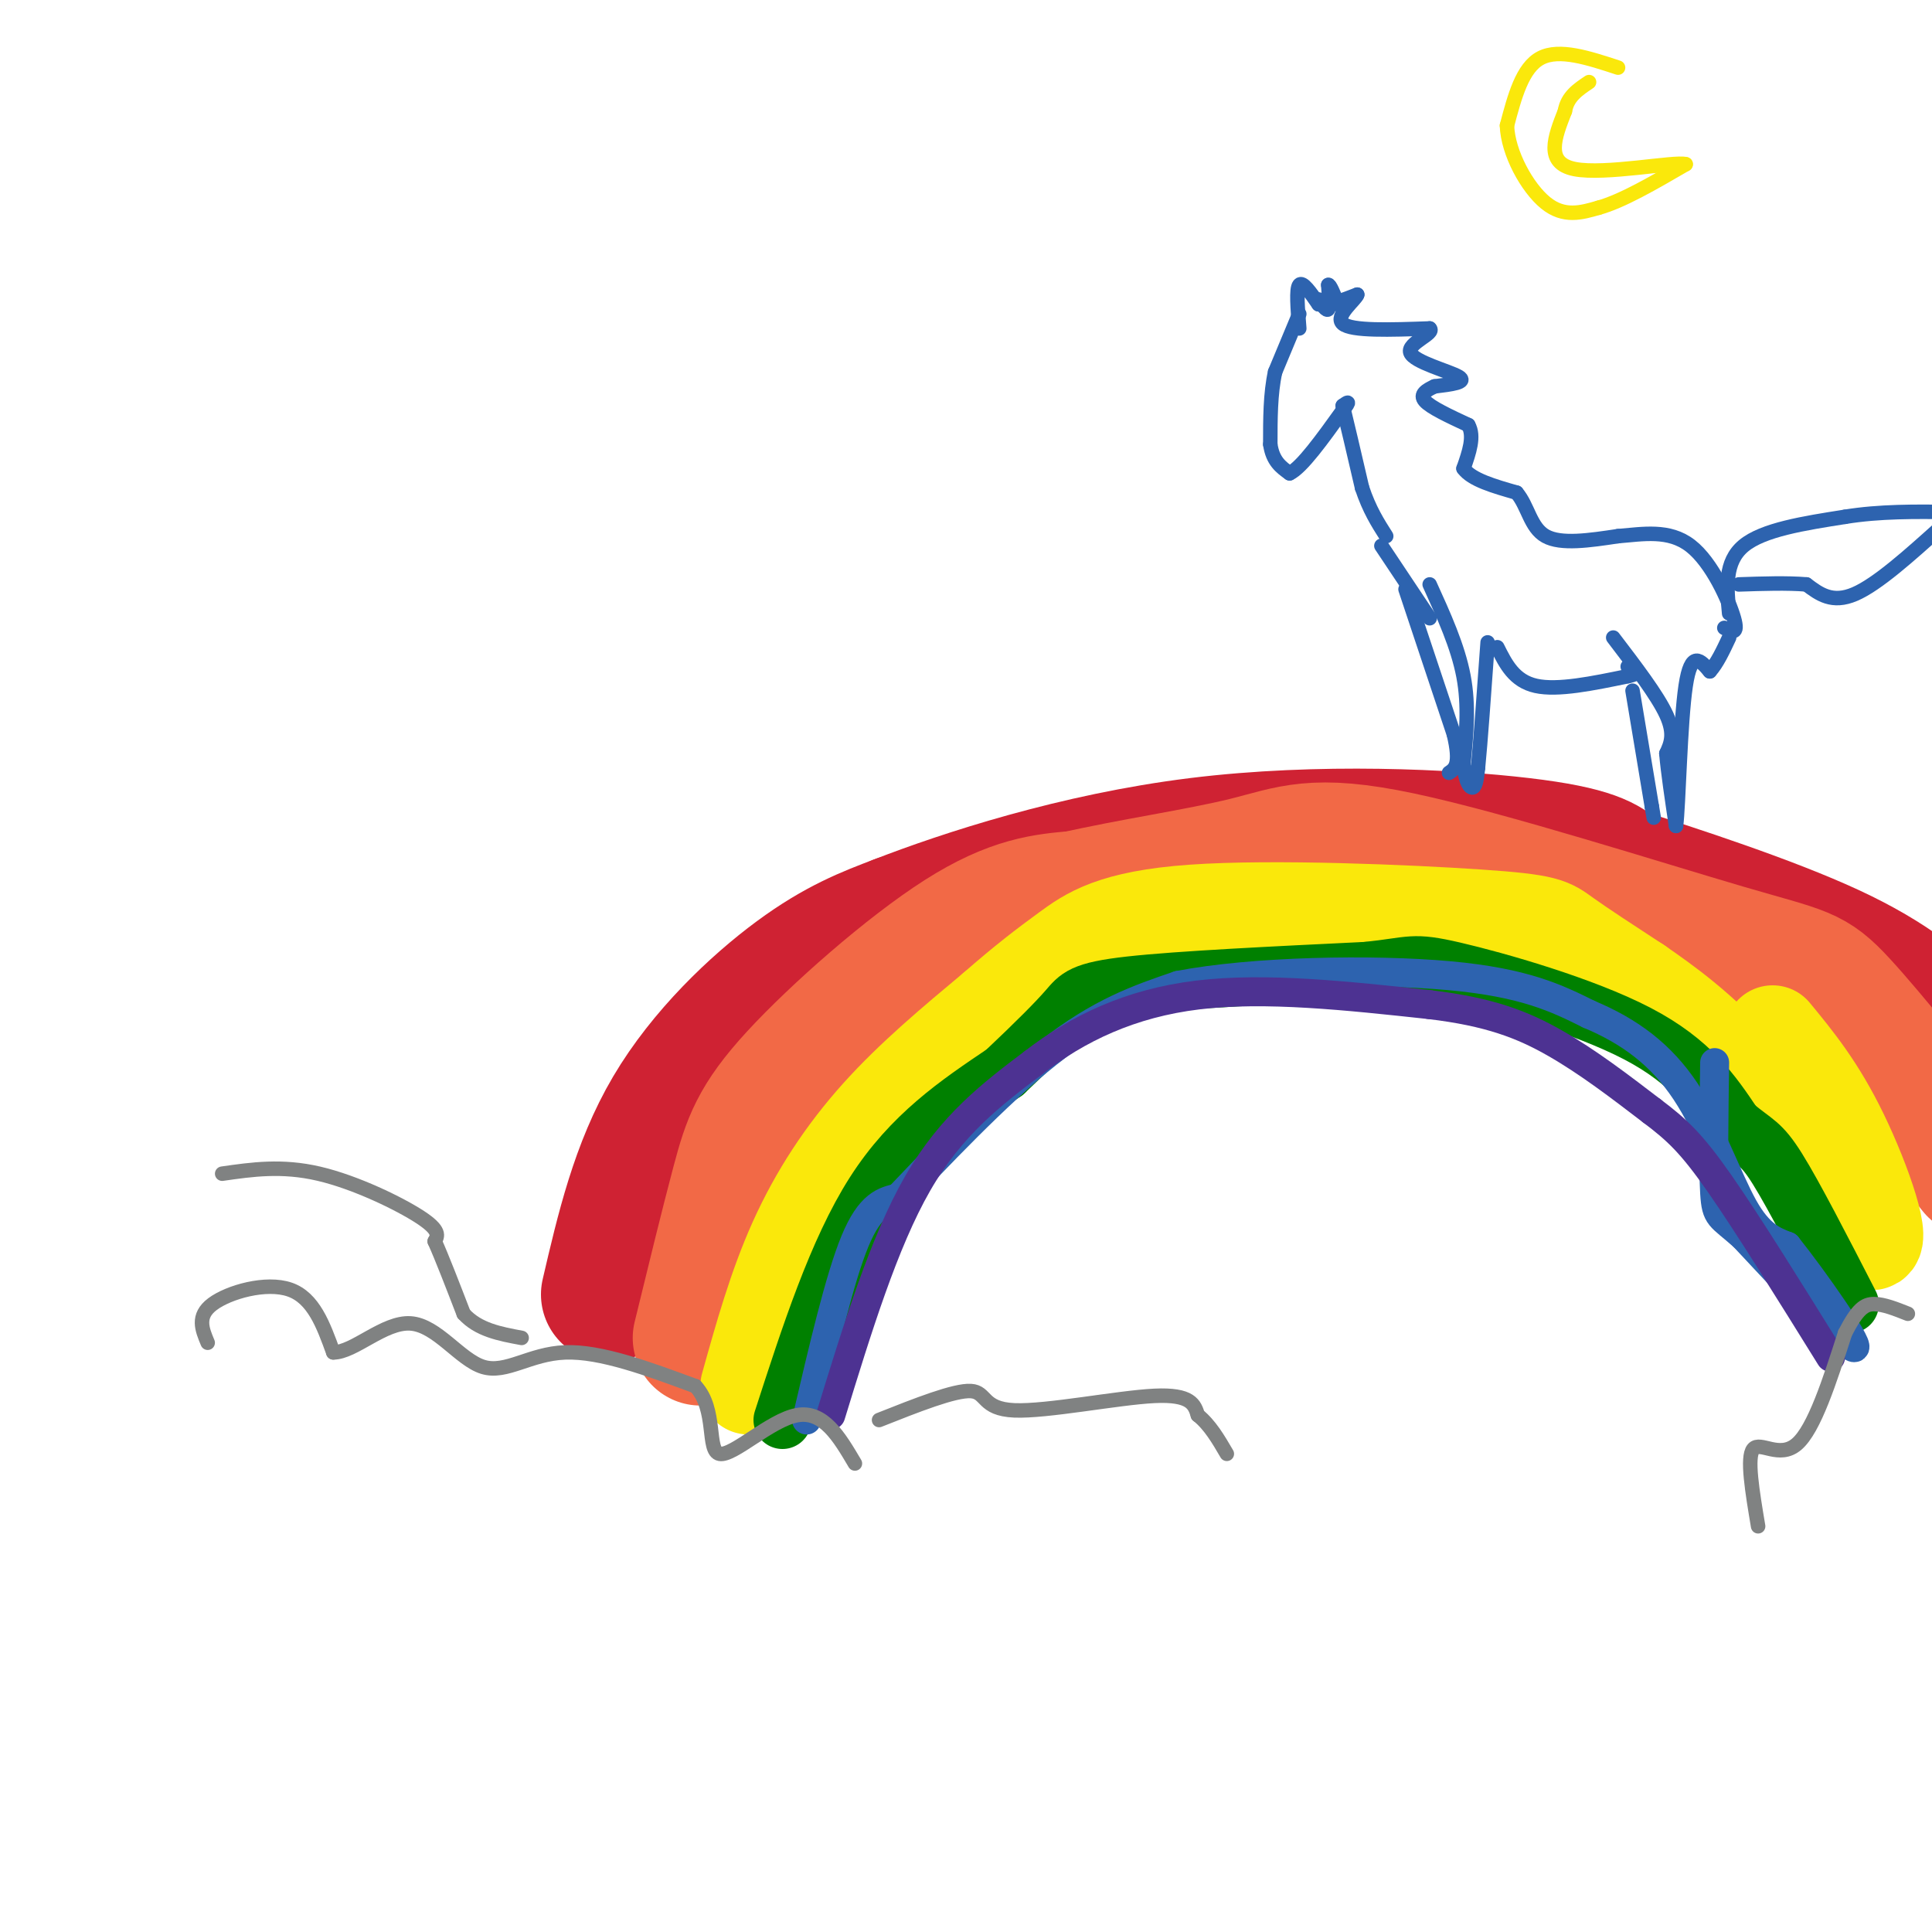 <svg viewBox='0 0 400 400' version='1.1' xmlns='http://www.w3.org/2000/svg' xmlns:xlink='http://www.w3.org/1999/xlink'><g fill='none' stroke='rgb(207,34,51)' stroke-width='28' stroke-linecap='round' stroke-linejoin='round'><path d='M126,268c3.067,-13.178 6.133,-26.356 13,-38c6.867,-11.644 17.533,-21.756 26,-28c8.467,-6.244 14.733,-8.622 21,-11'/><path d='M186,191c13.524,-5.250 36.833,-12.875 62,-16c25.167,-3.125 52.190,-1.750 67,0c14.810,1.750 17.405,3.875 20,6'/><path d='M335,181c11.778,3.733 31.222,10.067 44,16c12.778,5.933 18.889,11.467 25,17'/></g>
<g fill='none' stroke='rgb(242,105,70)' stroke-width='28' stroke-linecap='round' stroke-linejoin='round'><path d='M145,277c2.893,-11.851 5.786,-23.702 8,-32c2.214,-8.298 3.750,-13.042 12,-22c8.250,-8.958 23.214,-22.131 34,-29c10.786,-6.869 17.393,-7.435 24,-8'/><path d='M223,186c10.708,-2.472 25.477,-4.651 35,-7c9.523,-2.349 13.800,-4.867 32,-1c18.200,3.867 50.323,14.118 67,19c16.677,4.882 17.908,4.395 24,11c6.092,6.605 17.046,20.303 28,34'/></g>
<g fill='none' stroke='rgb(250,232,11)' stroke-width='20' stroke-linecap='round' stroke-linejoin='round'><path d='M155,287c2.867,-10.267 5.733,-20.533 10,-30c4.267,-9.467 9.933,-18.133 17,-26c7.067,-7.867 15.533,-14.933 24,-22'/><path d='M206,209c6.426,-5.628 10.493,-8.699 15,-12c4.507,-3.301 9.456,-6.833 26,-8c16.544,-1.167 44.685,0.032 59,1c14.315,0.968 14.804,1.705 18,4c3.196,2.295 9.098,6.147 15,10'/><path d='M339,204c5.800,4.000 12.800,9.000 21,18c8.200,9.000 17.600,22.000 27,35'/><path d='M387,257c3.489,1.489 -1.289,-12.289 -6,-22c-4.711,-9.711 -9.356,-15.356 -14,-21'/></g>
<g fill='none' stroke='rgb(0,128,0)' stroke-width='12' stroke-linecap='round' stroke-linejoin='round'><path d='M162,294c5.667,-17.500 11.333,-35.000 19,-47c7.667,-12.000 17.333,-18.500 27,-25'/><path d='M208,222c6.929,-6.548 10.750,-10.417 13,-13c2.250,-2.583 2.929,-3.881 13,-5c10.071,-1.119 29.536,-2.060 49,-3'/><path d='M283,201c9.631,-1.012 9.208,-2.042 18,0c8.792,2.042 26.798,7.155 38,13c11.202,5.845 15.601,12.423 20,19'/><path d='M359,233c4.444,3.711 5.556,3.489 9,9c3.444,5.511 9.222,16.756 15,28'/></g>
<g fill='none' stroke='rgb(45,99,175)' stroke-width='6' stroke-linecap='round' stroke-linejoin='round'><path d='M167,294c3.417,-14.667 6.833,-29.333 10,-37c3.167,-7.667 6.083,-8.333 9,-9'/><path d='M186,248c7.089,-7.444 20.311,-21.556 31,-30c10.689,-8.444 18.844,-11.222 27,-14'/><path d='M244,204c15.356,-2.978 40.244,-3.422 56,-2c15.756,1.422 22.378,4.711 29,8'/><path d='M329,210c8.405,3.524 14.917,8.333 20,16c5.083,7.667 8.738,18.190 12,24c3.262,5.810 6.131,6.905 9,8'/><path d='M370,258c5.533,6.933 14.867,20.267 14,21c-0.867,0.733 -11.933,-11.133 -23,-23'/><path d='M361,256c-4.911,-4.378 -5.689,-3.822 -6,-9c-0.311,-5.178 -0.156,-16.089 0,-27'/></g>
<g fill='none' stroke='rgb(77,50,146)' stroke-width='6' stroke-linecap='round' stroke-linejoin='round'><path d='M172,293c5.500,-17.917 11.000,-35.833 18,-48c7.000,-12.167 15.500,-18.583 24,-25'/><path d='M214,220c9.156,-7.089 20.044,-12.311 34,-14c13.956,-1.689 30.978,0.156 48,2'/><path d='M296,208c12.356,1.467 19.244,4.133 26,8c6.756,3.867 13.378,8.933 20,14'/><path d='M342,230c5.200,3.911 8.200,6.689 14,15c5.800,8.311 14.400,22.156 23,36'/></g>
<g fill='none' stroke='rgb(45,99,175)' stroke-width='3' stroke-linecap='round' stroke-linejoin='round'><path d='M269,65c0.000,0.000 -5.000,12.000 -5,12'/><path d='M264,77c-1.000,4.500 -1.000,9.750 -1,15'/><path d='M263,92c0.500,3.500 2.250,4.750 4,6'/><path d='M267,98c2.500,-1.167 6.750,-7.083 11,-13'/><path d='M278,85c1.833,-2.333 0.917,-1.667 0,-1'/><path d='M278,84c0.667,2.667 2.333,9.833 4,17'/><path d='M282,101c1.500,4.500 3.250,7.250 5,10'/><path d='M269,68c-0.333,-4.083 -0.667,-8.167 0,-9c0.667,-0.833 2.333,1.583 4,4'/><path d='M273,63c2.000,0.333 5.000,-0.833 8,-2'/><path d='M281,61c-0.222,0.978 -4.778,4.422 -3,6c1.778,1.578 9.889,1.289 18,1'/><path d='M296,68c1.226,1.012 -4.708,3.042 -4,5c0.708,1.958 8.060,3.845 10,5c1.940,1.155 -1.530,1.577 -5,2'/><path d='M297,80c-1.622,0.756 -3.178,1.644 -2,3c1.178,1.356 5.089,3.178 9,5'/><path d='M304,88c1.333,2.333 0.167,5.667 -1,9'/><path d='M303,97c1.667,2.333 6.333,3.667 11,5'/><path d='M314,102c2.378,2.778 2.822,7.222 6,9c3.178,1.778 9.089,0.889 15,0'/><path d='M335,111c5.155,-0.417 10.542,-1.458 15,2c4.458,3.458 7.988,11.417 9,15c1.012,3.583 -0.494,2.792 -2,2'/><path d='M286,113c0.000,0.000 10.000,15.000 10,15'/><path d='M296,121c2.917,6.417 5.833,12.833 7,19c1.167,6.167 0.583,12.083 0,18'/><path d='M303,158c0.400,4.089 1.400,5.311 2,5c0.600,-0.311 0.800,-2.156 1,-4'/><path d='M306,159c0.500,-5.000 1.250,-15.500 2,-26'/><path d='M310,134c1.750,3.500 3.500,7.000 8,8c4.500,1.000 11.750,-0.500 19,-2'/><path d='M337,140c3.167,-0.667 1.583,-1.333 0,-2'/><path d='M334,132c4.583,6.000 9.167,12.000 11,16c1.833,4.000 0.917,6.000 0,8'/><path d='M345,156c0.333,3.833 1.167,9.417 2,15'/><path d='M347,171c0.533,-3.978 0.867,-21.422 2,-29c1.133,-7.578 3.067,-5.289 5,-3'/><path d='M354,139c1.500,-1.667 2.750,-4.333 4,-7'/><path d='M358,127c-0.500,-5.333 -1.000,-10.667 3,-14c4.000,-3.333 12.500,-4.667 21,-6'/><path d='M382,107c7.167,-1.167 14.583,-1.083 22,-1'/><path d='M402,109c-6.667,6.000 -13.333,12.000 -18,14c-4.667,2.000 -7.333,0.000 -10,-2'/><path d='M374,121c-4.000,-0.333 -9.000,-0.167 -14,0'/><path d='M291,122c0.000,0.000 10.000,30.000 10,30'/><path d='M301,152c1.500,6.333 0.250,7.167 -1,8'/><path d='M338,143c0.000,0.000 4.000,24.000 4,24'/><path d='M342,167c0.667,4.000 0.333,2.000 0,0'/><path d='M273,62c0.833,1.250 1.667,2.500 2,2c0.333,-0.500 0.167,-2.750 0,-5'/><path d='M275,59c0.333,-0.167 1.167,1.917 2,4'/></g>
<g fill='none' stroke='rgb(250,232,11)' stroke-width='3' stroke-linecap='round' stroke-linejoin='round'><path d='M335,14c-6.083,-2.000 -12.167,-4.000 -16,-2c-3.833,2.000 -5.417,8.000 -7,14'/><path d='M312,26c0.200,5.689 4.200,12.911 8,16c3.800,3.089 7.400,2.044 11,1'/><path d='M331,43c4.833,-1.333 11.417,-5.167 18,-9'/><path d='M349,34c-2.222,-0.644 -16.778,2.244 -23,1c-6.222,-1.244 -4.111,-6.622 -2,-12'/><path d='M324,23c0.500,-3.000 2.750,-4.500 5,-6'/></g>
<g fill='none' stroke='rgb(128,130,130)' stroke-width='3' stroke-linecap='round' stroke-linejoin='round'><path d='M43,278c-1.156,-2.756 -2.311,-5.511 1,-8c3.311,-2.489 11.089,-4.711 16,-3c4.911,1.711 6.956,7.356 9,13'/><path d='M69,280c4.292,0.037 10.522,-6.372 16,-6c5.478,0.372 10.206,7.523 15,9c4.794,1.477 9.656,-2.721 17,-3c7.344,-0.279 17.172,3.360 27,7'/><path d='M144,287c4.500,4.845 2.250,13.458 5,14c2.750,0.542 10.500,-6.988 16,-8c5.500,-1.012 8.750,4.494 12,10'/><path d='M182,294c7.821,-3.101 15.643,-6.202 19,-6c3.357,0.202 2.250,3.708 9,4c6.750,0.292 21.357,-2.631 29,-3c7.643,-0.369 8.321,1.815 9,4'/><path d='M248,293c2.500,2.000 4.250,5.000 6,8'/><path d='M364,316c-1.200,-7.156 -2.400,-14.311 -1,-16c1.400,-1.689 5.400,2.089 9,-1c3.600,-3.089 6.800,-13.044 10,-23'/><path d='M382,276c2.578,-5.000 4.022,-6.000 6,-6c1.978,0.000 4.489,1.000 7,2'/><path d='M46,243c6.178,-0.889 12.356,-1.778 20,0c7.644,1.778 16.756,6.222 21,9c4.244,2.778 3.622,3.889 3,5'/><path d='M90,257c1.500,3.333 3.750,9.167 6,15'/><path d='M96,272c3.000,3.333 7.500,4.167 12,5'/></g>
</svg>